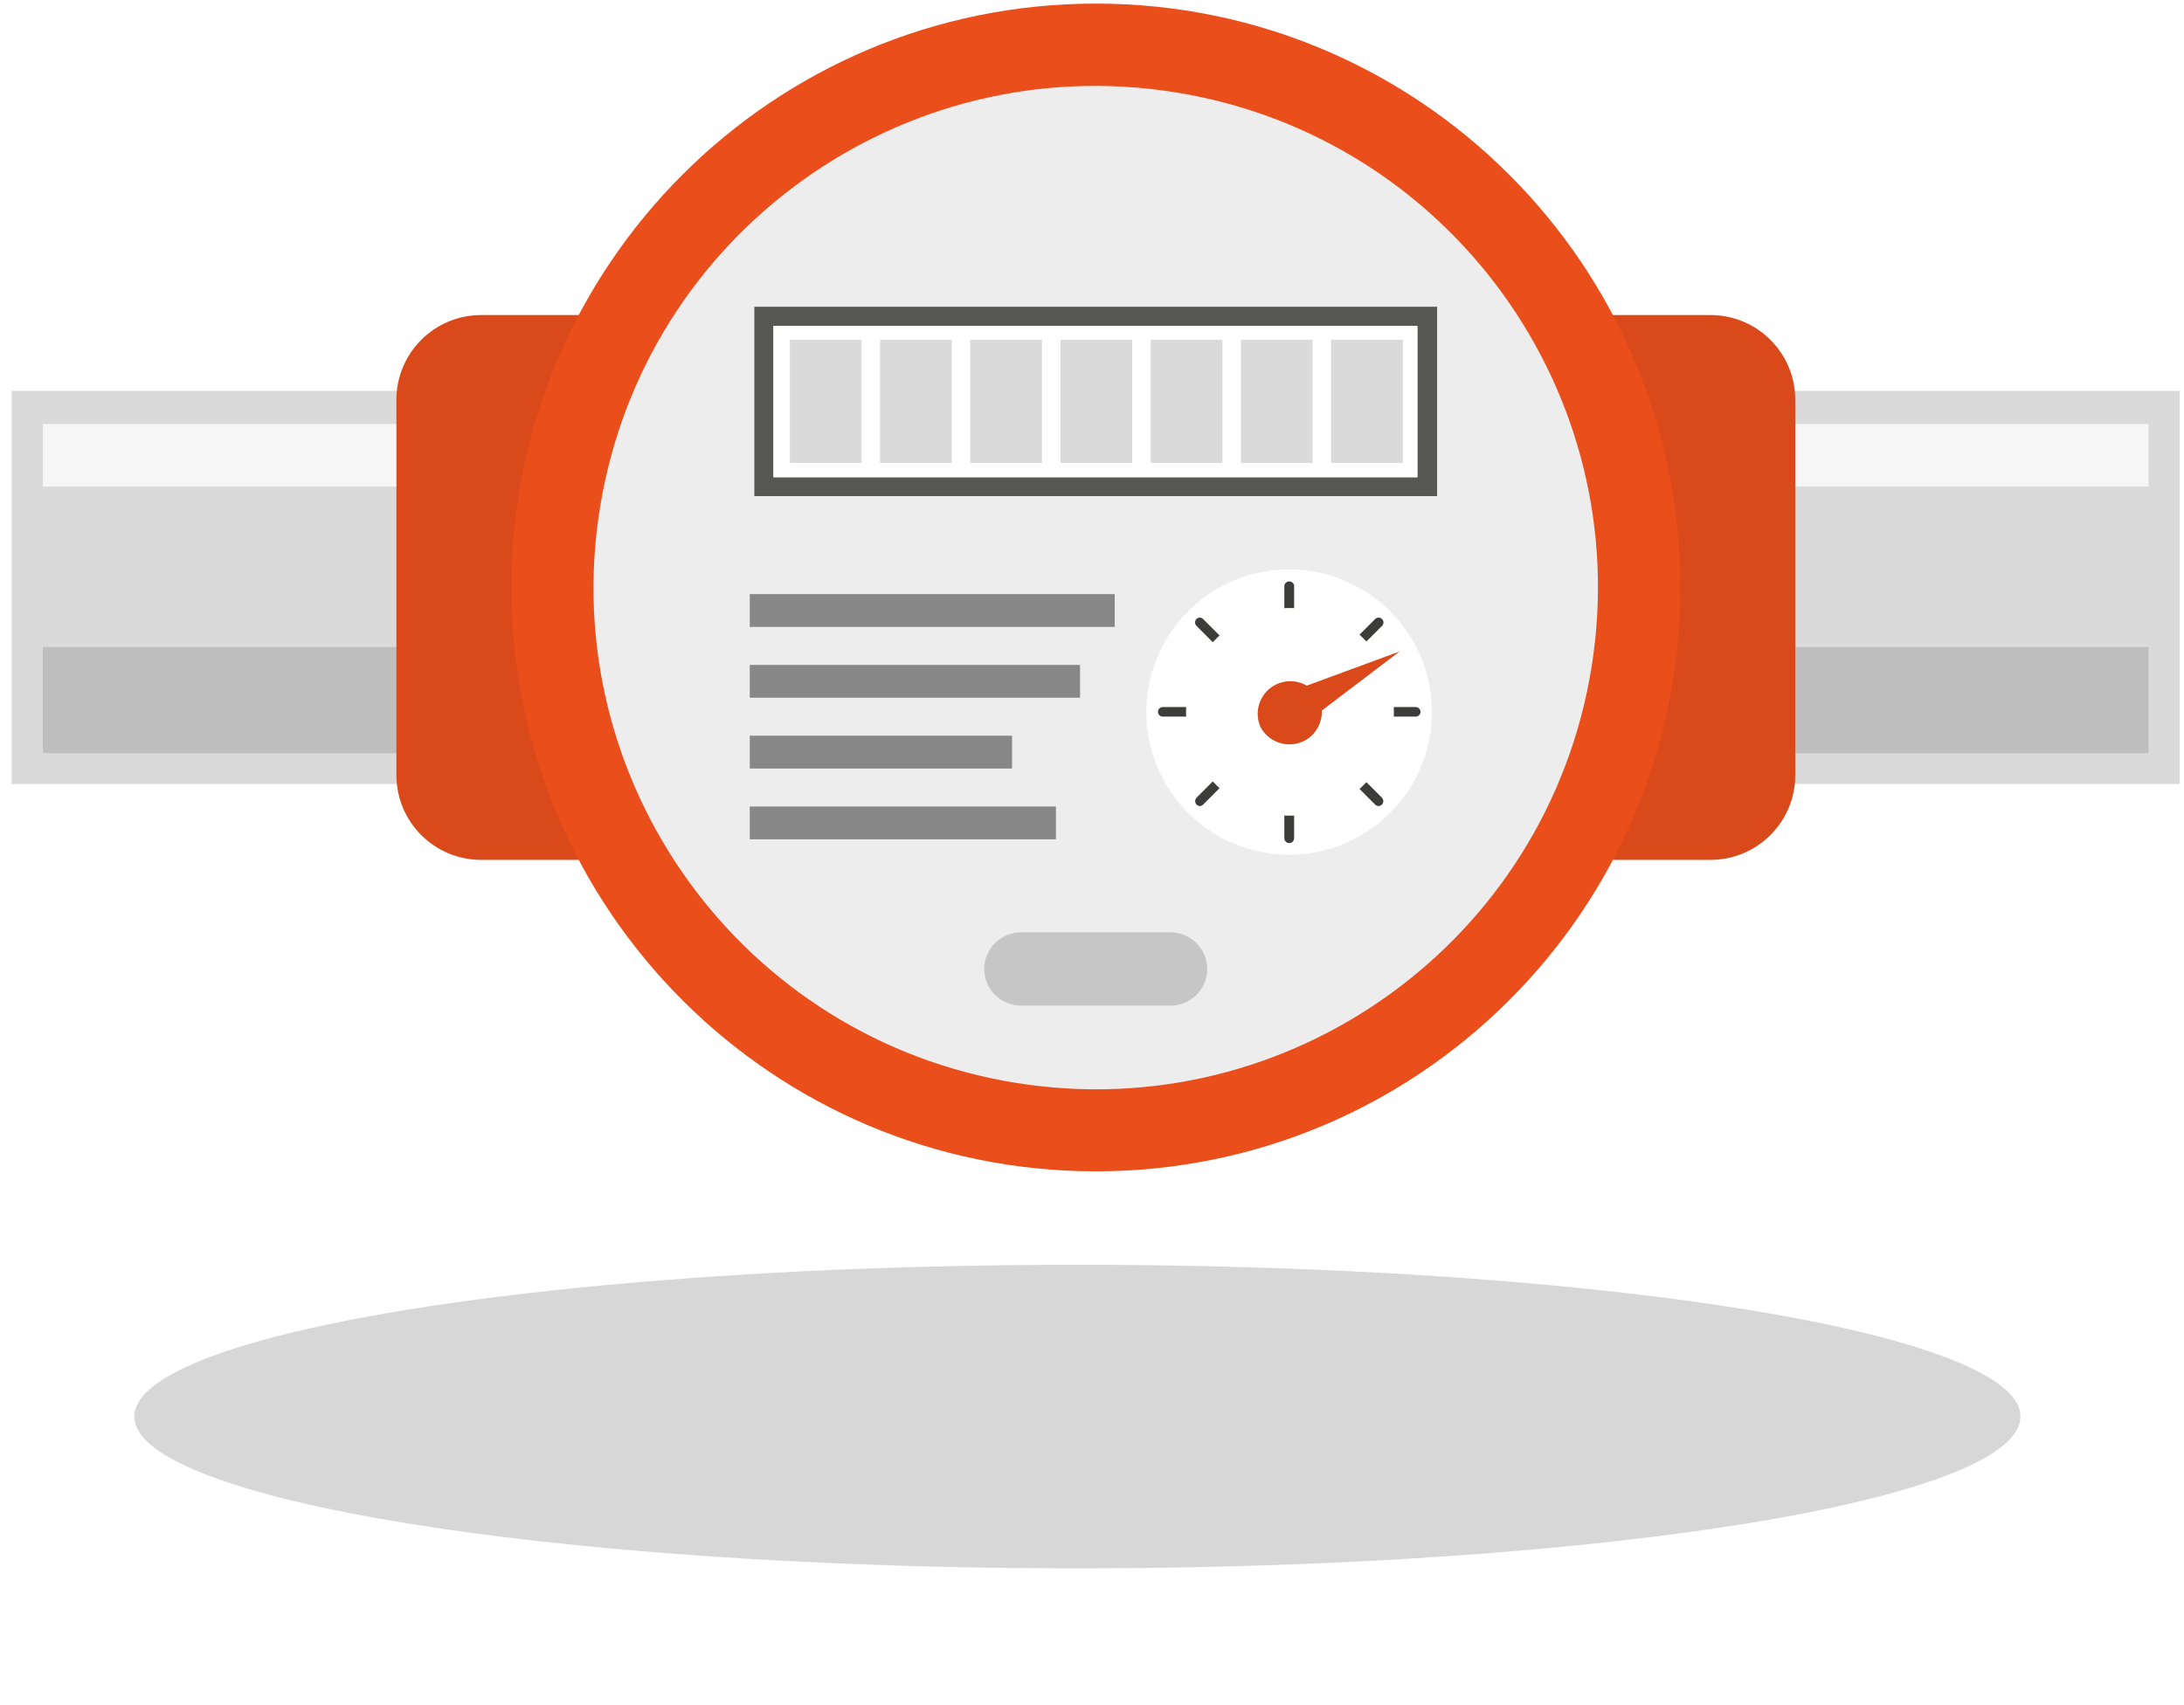 <?xml version="1.0" encoding="UTF-8"?> <svg xmlns="http://www.w3.org/2000/svg" width="374" height="292" viewBox="0 0 374 292" fill="none"> <g clip-path="url(#clip0)"> <path d="M373.277 66.939H2V134.293H373.277V66.939Z" fill="#DADADA"></path> <path opacity="0.15" d="M367.938 110.822H7.339V128.994H367.938V110.822Z" fill="#1D1D1B"></path> <path opacity="0.75" d="M367.938 72.629H7.339V83.333H367.938V72.629Z" fill="white"></path> <path d="M292.906 53.959H82.406C74.386 53.959 67.884 60.455 67.884 68.468V132.764C67.884 140.777 74.386 147.273 82.406 147.273H292.906C300.927 147.273 307.429 140.777 307.429 132.764V68.468C307.429 60.455 300.927 53.959 292.906 53.959Z" fill="#D94919"></path> <path d="M187.656 200.616C242.934 200.616 287.745 155.844 287.745 100.616C287.745 45.387 242.934 0.616 187.656 0.616C132.379 0.616 87.567 45.387 87.567 100.616C87.567 155.844 132.379 200.616 187.656 200.616Z" fill="#E94E1B"></path> <path d="M272.538 114.304C280.09 67.457 248.202 23.363 201.313 15.817C154.424 8.272 110.291 40.132 102.738 86.979C95.186 133.826 127.074 177.92 173.963 185.466C220.852 193.011 264.986 161.151 272.538 114.304Z" fill="#EDEDED"></path> <path d="M244.499 54.136H130.813V83.333H244.499V54.136Z" fill="white"></path> <path d="M246.101 84.969H129.176V52.536H246.101V84.969ZM132.415 81.768H242.755V55.808H132.415V81.768Z" fill="#575756"></path> <path d="M147.542 58.191H135.262V79.279H147.542V58.191Z" fill="#DADADA"></path> <path d="M162.99 58.191H150.71V79.279H162.99V58.191Z" fill="#DADADA"></path> <path d="M178.438 58.191H166.158V79.279H178.438V58.191Z" fill="#DADADA"></path> <path d="M193.885 58.191H181.605V79.279H193.885V58.191Z" fill="#DADADA"></path> <path d="M209.333 58.191H197.053V79.279H209.333V58.191Z" fill="#DADADA"></path> <path d="M224.78 58.191H212.5V79.279H224.78V58.191Z" fill="#DADADA"></path> <path d="M240.228 58.191H227.948V79.279H240.228V58.191Z" fill="#DADADA"></path> <path d="M245.211 121.917C245.218 126.751 243.79 131.478 241.107 135.5C238.425 139.523 234.608 142.659 230.141 144.514C225.673 146.369 220.755 146.858 216.01 145.919C211.264 144.98 206.904 142.656 203.48 139.241C200.057 135.826 197.725 131.472 196.778 126.732C195.832 121.992 196.314 117.078 198.164 112.612C200.013 108.146 203.147 104.328 207.169 101.642C211.192 98.956 215.921 97.522 220.758 97.522C227.238 97.522 233.452 100.091 238.037 104.665C242.621 109.239 245.202 115.444 245.211 121.917Z" fill="white"></path> <path d="M220.758 144.393C220.541 144.393 220.333 144.306 220.179 144.153C220.026 144 219.939 143.792 219.939 143.575V100.26C219.979 100.068 220.084 99.895 220.237 99.772C220.389 99.648 220.579 99.58 220.776 99.58C220.972 99.58 221.163 99.648 221.315 99.772C221.468 99.895 221.572 100.068 221.612 100.26V143.575C221.612 143.685 221.59 143.794 221.547 143.896C221.503 143.998 221.44 144.089 221.36 144.166C221.28 144.242 221.186 144.302 221.082 144.341C220.979 144.38 220.869 144.397 220.758 144.393Z" fill="#3C3C3B"></path> <path d="M242.434 122.735H199.117C198.9 122.735 198.692 122.649 198.538 122.496C198.385 122.342 198.298 122.134 198.298 121.917C198.298 121.7 198.385 121.492 198.538 121.339C198.692 121.186 198.9 121.099 199.117 121.099H242.434C242.652 121.099 242.86 121.186 243.013 121.339C243.167 121.492 243.253 121.7 243.253 121.917C243.253 122.134 243.167 122.342 243.013 122.496C242.86 122.649 242.652 122.735 242.434 122.735Z" fill="#3C3C3B"></path> <path d="M236.099 138.062C235.875 138.05 235.662 137.962 235.494 137.813L204.884 107.195C204.733 107.036 204.65 106.826 204.65 106.608C204.65 106.39 204.733 106.18 204.884 106.021C204.957 105.944 205.045 105.882 205.143 105.84C205.241 105.798 205.346 105.776 205.453 105.776C205.56 105.776 205.665 105.798 205.763 105.84C205.861 105.882 205.949 105.944 206.023 106.021L236.669 136.64C236.776 136.758 236.847 136.904 236.875 137.062C236.903 137.219 236.887 137.38 236.827 137.528C236.768 137.676 236.668 137.805 236.54 137.899C236.411 137.994 236.258 138.05 236.099 138.062Z" fill="#3C3C3B"></path> <path d="M205.453 138.063C205.294 138.05 205.141 137.994 205.012 137.9C204.884 137.805 204.784 137.677 204.725 137.528C204.665 137.38 204.649 137.219 204.677 137.062C204.705 136.905 204.776 136.758 204.883 136.64L235.494 106.021C235.65 105.866 235.861 105.778 236.081 105.778C236.301 105.778 236.513 105.866 236.668 106.021C236.824 106.177 236.912 106.388 236.912 106.608C236.912 106.828 236.824 107.039 236.668 107.195L206.022 137.814C205.87 137.965 205.667 138.054 205.453 138.063Z" fill="#3C3C3B"></path> <path d="M238.697 121.917C238.697 125.434 237.654 128.872 235.698 131.796C233.743 134.72 230.963 136.999 227.711 138.345C224.459 139.691 220.881 140.043 217.429 139.357C213.976 138.671 210.805 136.977 208.316 134.49C205.827 132.004 204.132 128.835 203.446 125.386C202.759 121.937 203.111 118.362 204.458 115.113C205.805 111.864 208.087 109.087 211.013 107.133C213.94 105.179 217.381 104.136 220.901 104.136C225.621 104.136 230.147 106.01 233.485 109.344C236.822 112.679 238.697 117.202 238.697 121.917Z" fill="white"></path> <path d="M223.463 126.825C222.159 127.523 220.631 127.68 219.212 127.26C217.793 126.841 216.596 125.88 215.882 124.584C215.292 123.299 215.212 121.838 215.658 120.496C216.104 119.155 217.043 118.032 218.285 117.355C219.528 116.678 220.981 116.497 222.351 116.849C223.722 117.2 224.908 118.059 225.67 119.25C226.382 120.547 226.549 122.073 226.135 123.494C225.721 124.914 224.76 126.112 223.463 126.825Z" fill="#D94919"></path> <path d="M239.694 111.569L220.865 118.503L223.712 123.696L239.694 111.569Z" fill="#D94919"></path> <path d="M190.895 101.754H128.393V107.373H190.895V101.754Z" fill="#878787"></path> <path d="M184.951 113.88H128.393V119.499H184.951V113.88Z" fill="#878787"></path> <path d="M173.312 126.007H128.393V131.626H173.312V126.007Z" fill="#878787"></path> <path d="M180.822 138.134H128.393V143.752H180.822V138.134Z" fill="#878787"></path> <path d="M206.734 165.978C206.725 167.642 206.057 169.234 204.877 170.406C203.696 171.579 202.099 172.237 200.434 172.237H174.843C173.178 172.237 171.581 171.579 170.4 170.406C169.22 169.234 168.552 167.642 168.542 165.978C168.542 164.309 169.206 162.708 170.388 161.528C171.569 160.347 173.172 159.684 174.843 159.684H200.434C202.105 159.684 203.708 160.347 204.889 161.528C206.071 162.708 206.734 164.309 206.734 165.978Z" fill="#C6C6C6"></path> </g> <g filter="url(#filter0_f)"> <ellipse cx="184.5" cy="242.616" rx="161.5" ry="26" fill="black" fill-opacity="0.16"></ellipse> </g> <defs> <filter id="filter0_f" x="0" y="193.616" width="369" height="98" filterUnits="userSpaceOnUse" color-interpolation-filters="sRGB"> <feFlood flood-opacity="0" result="BackgroundImageFix"></feFlood> <feBlend mode="normal" in="SourceGraphic" in2="BackgroundImageFix" result="shape"></feBlend> <feGaussianBlur stdDeviation="11.5" result="effect1_foregroundBlur"></feGaussianBlur> </filter> <clipPath id="clip0"> <rect width="371.277" height="200" fill="white" transform="translate(2 0.616)"></rect> </clipPath> </defs> </svg> 